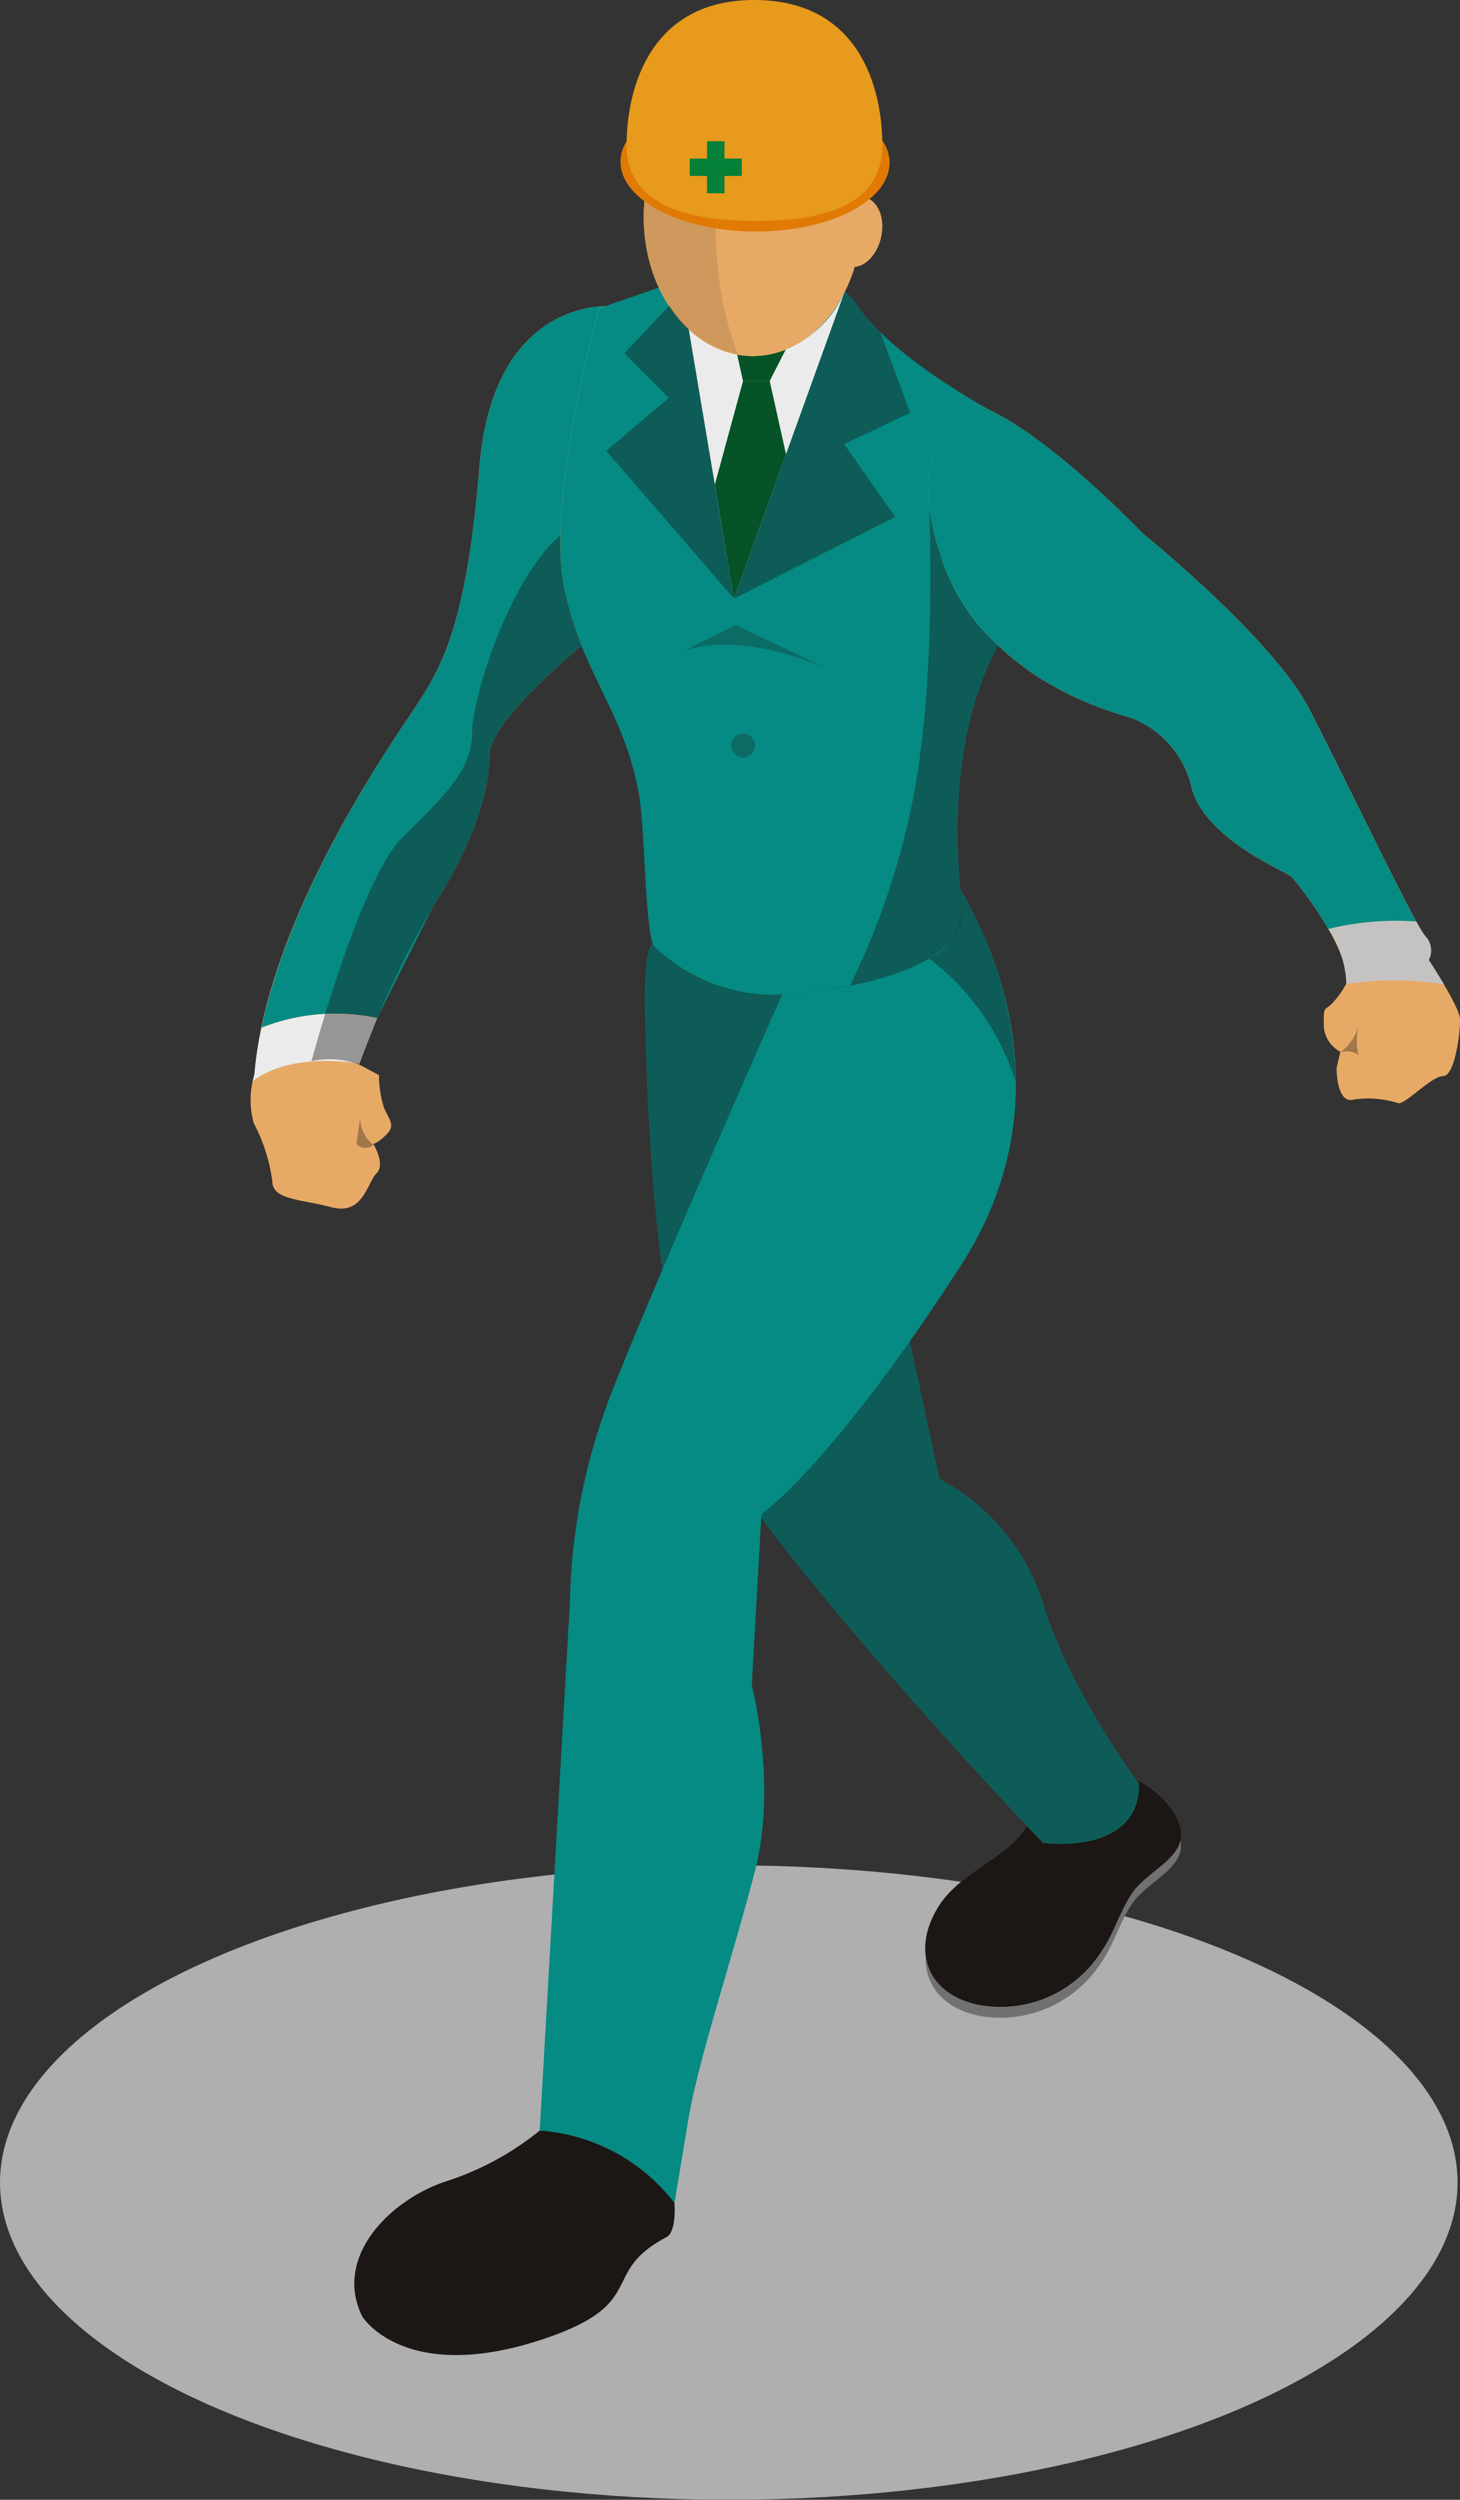 <svg xmlns="http://www.w3.org/2000/svg" xmlns:xlink="http://www.w3.org/1999/xlink" width="82.112" height="140.531" viewBox="0 0 82.112 140.531"><rect x="0" y="0" width="82.112" height="140.531" fill="#333333" stroke="none"/><defs><clipPath id="a"><rect width="68.032" height="132.396" fill="none"/></clipPath><clipPath id="b"><rect width="68.031" height="132.395" fill="none"/></clipPath><clipPath id="c"><rect width="8.503" height="2.58" fill="none"/></clipPath><clipPath id="d"><rect width="0.951" height="1.719" fill="none"/></clipPath><clipPath id="e"><rect width="1.027" height="1.682" fill="none"/></clipPath><clipPath id="f"><rect width="27.797" height="50.526" fill="none"/></clipPath><clipPath id="g"><rect width="5.288" height="15.365" fill="none"/></clipPath><clipPath id="h"><rect width="4.873" height="10.796" fill="none"/></clipPath><clipPath id="i"><rect width="15.194" height="29.873" fill="none"/></clipPath><clipPath id="j"><rect width="8.337" height="27.18" fill="none"/></clipPath><clipPath id="k"><rect width="6.498" height="3.573" fill="none"/></clipPath><clipPath id="l"><rect width="17.1" height="17.235" fill="none"/></clipPath><clipPath id="m"><rect width="1.347" height="1.345" fill="none"/></clipPath></defs><g transform="translate(-1071.957 -804.914)" opacity="0.9"><ellipse cx="40.988" cy="17.834" rx="40.988" ry="17.834" transform="translate(1071.957 909.776)" fill="#bcbcbc"/><g transform="translate(1086.037 804.914)"><g clip-path="url(#a)"><g transform="translate(0 0)"><g clip-path="url(#b)"><path d="M29.682,42.41c-.46,1.015-1.947,1.674-2.62,2.67-.728,1.074-1.02,2.306-1.765,3.351a6.732,6.732,0,0,1-6.578,2.994c-1.93-.3-3.073-1.391-3.265-2.8-.076,1.689,1.072,3.061,3.265,3.4A6.741,6.741,0,0,0,25.3,49.023c.745-1.045,1.037-2.276,1.765-3.348.674-1,2.161-1.657,2.62-2.672a1.478,1.478,0,0,0,.088-.937,1.418,1.418,0,0,1-.088.344" transform="translate(22.53 61.341)" fill="#787879"/><path d="M21.522,42.774c-1,2.473-3.95,3-5.322,5.177-1.635,2.6-.56,5.128,2.534,5.6a6.732,6.732,0,0,0,6.578-2.994c.745-1.042,1.037-2.274,1.765-3.348.674-1,2.161-1.657,2.62-2.67.6-1.31-1-2.935-2.065-3.515a4.091,4.091,0,0,0-4.813.912" transform="translate(22.515 59.21)" fill="#1a1311"/><path d="M12.808,48.724a16.24,16.24,0,0,1-5.236,2.844c-3.159,1.023-6.411,4.263-4.739,7.621,0,0,2.419,3.9,10.317,1.209,5.824-1.989,2.977-3.673,6.785-5.683.578-.3.45-1.915.45-1.915s-1.878-4.076-7.576-4.076" transform="translate(3.468 71.05)" fill="#1a1311"/><path d="M20.156,7.006s-6.49-.47-7.267,9.014S10.579,27.6,8.954,30.028.891,41.933.227,50.2A4.923,4.923,0,0,0,.19,52.926a9.669,9.669,0,0,1,1.045,3.26c0,1.059,1.561,1.005,3.336,1.472s1.989-1.367,2.522-1.9-.187-1.674-.187-1.674.2.03.745-.511.14-.836-.14-1.531a6.078,6.078,0,0,1-.278-1.812l-1.116-.6A53.377,53.377,0,0,1,10.3,40.7c2.134-3.252,3.156-6.391,3.156-8.456s5.814-6.689,5.814-6.689Z" transform="translate(-0.001 10.211)" fill="#fbb76c"/><path d="M17.242,22.674c-.949-4.924,2-15.558,2-15.558L19.57,7c-1.089.012-6.357.519-7.058,9.017C11.738,25.5,10.2,27.6,8.579,30.027,7.129,32.192,1.834,40.015.258,47.561a11.355,11.355,0,0,1,6.5-.541L9.924,40.7c2.136-3.252,3.159-6.391,3.159-8.456,0-1.645,3.665-4.894,5.17-6.16a18.843,18.843,0,0,1-1.01-3.41" transform="translate(0.376 10.211)" fill="#00958c"/><path d="M12.827,6.985,9.28,8.214s-2.95,10.634-2,15.556,3.269,6.829,4.186,11.5c.42,2.126.337,7.173.843,8.751.241.755,2.569,2.8,6.748,2.8,0,0,10.642-.383,10.642-4.784,0-.7-1.406-9.157,2.34-15.43l.054-12.2s-6.283-3.252-8.346-6.428-10.919-.993-10.919-.993" transform="translate(10.34 9.116)" fill="#00958c"/><path d="M13.636,10.282a5.293,5.293,0,0,1-3.609-1.524L12.576,23.92,18.8,6.673h0a5.957,5.957,0,0,1-5.16,3.609" transform="translate(14.622 9.73)" fill="#fff"/><path d="M12.021,8.385a4.616,4.616,0,0,1-.887-.116l.337,1.524h1.5L13.9,7.974a4.962,4.962,0,0,1-1.883.411" transform="translate(16.236 11.627)" fill="#005726"/><path d="M13.712,8.714h-1.5L10.627,14.53,11.7,20.944l2.928-8.112Z" transform="translate(15.497 12.706)" fill="#005726"/><g transform="translate(24.22 35.135)" opacity="0.28" style="mix-blend-mode:multiply;isolation:isolate"><g clip-path="url(#c)"><path d="M9.853,15.827l3.065-1.534,5.438,2.579s-5.086-2.439-8.5-1.045" transform="translate(-9.852 -14.293)" fill="#1a1311"/></g></g><path d="M16.192,17.757s1.431,6.578,10.713,9.194A5.514,5.514,0,0,1,30.3,30.8c.686,2.955,5.364,4.818,5.624,5.079s3.326,4.034,3.095,6.02a5.121,5.121,0,0,1-.858,1.175c-.411.352-.411.116-.411,1.16a1.74,1.74,0,0,0,.932,1.495l-.211.919s-.017,2.08.993,1.763a5.615,5.615,0,0,1,2.5.216c.445,0,1.863-1.534,2.51-1.534s.971-2.5.937-3.208-1.755-3.311-1.755-3.311a1.159,1.159,0,0,0-.175-1.323c-.575-.575-4.535-8.914-6.573-12.839s-9.363-9.843-9.363-9.843-6.207-6.524-9.862-7.377c0,0-3.638,2.38-1.487,8.569" transform="translate(22.62 13.398)" fill="#fbb76c"/><g transform="translate(5.966 62.807)" opacity="0.35" style="mix-blend-mode:multiply;isolation:isolate"><g clip-path="url(#d)"><path d="M3.378,27.109a1.971,1.971,0,0,1-.737-1.559l-.214,1.5a.68.68,0,0,0,.951.054" transform="translate(-2.427 -25.55)" fill="#1a1311"/></g></g><g transform="translate(61.303 57.663)" opacity="0.35" style="mix-blend-mode:multiply;isolation:isolate"><g clip-path="url(#e)"><path d="M24.938,24.953a2.806,2.806,0,0,0,1.028-1.495,3.344,3.344,0,0,0,0,1.681s-.268-.374-1.028-.187" transform="translate(-24.937 -23.457)" fill="#1a1311"/></g></g><path d="M31.4,58.556a11.955,11.955,0,0,0-5.806-6.93L21.672,33.477,20.954,23.8a31.223,31.223,0,0,1-4.722.612,9.776,9.776,0,0,1-6.748-2.8s-.524-.275-.45,3.668C9.169,32.71,9.806,44.232,12.377,49c3.936,7.3,19.037,23.085,19.037,23.085s5.411.76,5.411-3.309c0,0-3.99-5.354-5.423-10.219" transform="translate(13.164 31.518)" fill="#00958c"/><g transform="translate(22.192 53.132)" opacity="0.4" style="mix-blend-mode:multiply;isolation:isolate"><g clip-path="url(#f)"><path d="M31.4,58.556a11.955,11.955,0,0,0-5.806-6.93L21.672,33.477,20.954,23.8a31.223,31.223,0,0,1-4.722.612,9.776,9.776,0,0,1-6.748-2.8s-.524-.275-.45,3.668C9.169,32.71,9.806,44.232,12.377,49c3.936,7.3,19.037,23.085,19.037,23.085s5.411.76,5.411-3.309c0,0-3.99-5.354-5.423-10.219" transform="translate(-9.028 -21.614)" fill="#1a1311"/></g></g><path d="M30.279,20.349c.057.6.1,1,.1,1.126,0,3.82-8,4.612-10.123,4.754C18.511,30.177,12.742,43.26,10.6,48.773a34.177,34.177,0,0,0-2.284,11.64L6.621,90.1A10.493,10.493,0,0,1,14.2,94.177l.794-4.8c.637-3.574,2.5-9.086,3.744-13.923s-.192-10.391-.192-10.391l.543-9.619s3.862-2.613,11.195-13.938c6.079-9.381,1.686-18.348,0-21.158" transform="translate(9.655 29.673)" fill="#00958c"/><path d="M21.267,9.6c0,4.312-2.743,7.807-6.133,7.807S9,13.908,9,9.6s2.748-7.807,6.133-7.807,6.133,3.5,6.133,7.807" transform="translate(13.124 2.608)" fill="#fbb76c"/><path d="M21.267,9.6c0,4.312-2.743,7.807-6.133,7.807S9,13.908,9,9.6s2.748-7.807,6.133-7.807,6.133,3.5,6.133,7.807" transform="translate(13.124 2.608)" fill="#fbb76c"/><g transform="translate(22.125 4.537)" opacity="0.12" style="mix-blend-mode:multiply;isolation:isolate"><g clip-path="url(#g)"><path d="M14.044,1.846C11.178,2.5,9,5.678,9,9.513c0,3.943,2.306,7.168,5.29,7.7-2.205-5.666-.991-12.38-.246-15.366" transform="translate(-9 -1.845)" fill="#1a1311"/></g></g><g transform="translate(38.17 50.022)" opacity="0.4" style="mix-blend-mode:multiply;isolation:isolate"><g clip-path="url(#h)"><path d="M15.528,24.206a13.9,13.9,0,0,1,4.87,6.94,21.861,21.861,0,0,0-3.107-10.8c.054.6.1,1,.1,1.128a3.26,3.26,0,0,1-1.866,2.729" transform="translate(-15.527 -20.349)" fill="#1a1311"/></g></g><path d="M.545,23.965a20.819,20.819,0,0,0-.4,2.638s-.039.143-.086.359c.944-.725,2.778-1.443,5.993-.986.071-.194.445-1.2,1-2.557a11.341,11.341,0,0,0-6.509.546" transform="translate(0.085 33.812)" fill="#fff"/><g transform="translate(3.436 30.078)" opacity="0.4" style="mix-blend-mode:multiply;isolation:isolate"><g clip-path="url(#i)"><path d="M15.581,15.045a13.3,13.3,0,0,1-.172-2.81c-2.957,2.561-4.978,9.238-4.978,11.109,0,2.148-1.593,3.569-3.953,5.932S1.4,41.82,1.4,41.82a4.568,4.568,0,0,1,2.9.29l-.214-.116a53.377,53.377,0,0,1,4.184-8.923c2.136-3.252,3.159-6.391,3.159-8.456,0-1.645,3.665-4.894,5.17-6.16a18.648,18.648,0,0,1-1.01-3.41" transform="translate(-1.398 -12.237)" fill="#1a1311"/></g></g><g transform="translate(33.727 28.228)" opacity="0.4" style="mix-blend-mode:multiply;isolation:isolate"><g clip-path="url(#j)"><path d="M22.057,19.553a11.2,11.2,0,0,1-3.25-5.143,11.927,11.927,0,0,1-.644-2.925v0s.509,10.167-1.025,17.279a42.534,42.534,0,0,1-3.419,9.9c2.945-.58,6.313-1.785,6.313-4.258,0-.678-1.31-8.651,2.026-14.853" transform="translate(-13.721 -11.484)" fill="#1a1311"/></g></g><path d="M25.678,24.584l-.02.029a17.769,17.769,0,0,1,5.5.017c-.428-.73-.851-1.369-.851-1.369a1.161,1.161,0,0,0-.177-1.325,5.659,5.659,0,0,1-.521-.841,15.879,15.879,0,0,0-4.948.42,5.82,5.82,0,0,1,1.015,3.068" transform="translate(35.964 30.708)" fill="#fff"/><g transform="translate(60.628 51.766)" opacity="0.19" style="mix-blend-mode:multiply;isolation:isolate"><g clip-path="url(#k)"><path d="M25.678,24.584l-.02.029a17.769,17.769,0,0,1,5.5.017c-.428-.73-.851-1.369-.851-1.369a1.161,1.161,0,0,0-.177-1.325,5.659,5.659,0,0,1-.521-.841,15.879,15.879,0,0,0-4.948.42,5.82,5.82,0,0,1,1.015,3.068" transform="translate(-24.664 -21.057)" fill="#1a1311"/></g></g><path d="M27.542,16.564s-6.207-6.522-9.865-7.377c0,0-3.636,2.382-1.485,8.569,0,0,1.431,6.578,10.713,9.2A5.507,5.507,0,0,1,30.3,30.8c.683,2.955,5.364,4.816,5.624,5.076a19.989,19.989,0,0,1,2.08,2.952,15.879,15.879,0,0,1,4.948-.42l.007.02c-1.271-2.294-4.341-8.712-6.057-12.018-2.038-3.926-9.363-9.843-9.363-9.843" transform="translate(22.62 13.396)" fill="#00958c"/><g transform="translate(20.012 16.414)" opacity="0.4" style="mix-blend-mode:multiply;isolation:isolate"><g clip-path="url(#l)"><path d="M25.238,13.469,23.569,8.946a9.789,9.789,0,0,1-1.354-1.588,2.7,2.7,0,0,0-.666-.681L15.326,23.914l9.073-4.59-2.876-4.09ZM12.78,8.754A7.088,7.088,0,0,1,11.7,7.442L9.156,10.123l2.512,2.51L8.141,15.608l7.185,8.306L12.78,8.752Z" transform="translate(-8.14 -6.677)" fill="#1a1311"/></g></g><g transform="translate(27.039 41.24)" opacity="0.28" style="mix-blend-mode:multiply;isolation:isolate"><g clip-path="url(#m)"><path d="M12.346,17.45a.674.674,0,1,1-.676-.674.673.673,0,0,1,.676.674" transform="translate(-10.999 -16.777)" fill="#1a1311"/></g></g><path d="M12.346,19.3a.674.674,0,1,1-.676-.674.673.673,0,0,1,.676.674" transform="translate(16.039 27.162)" fill="#00958c"/><path d="M16.084,6.785c-.243,1.077-1.05,1.809-1.8,1.64s-1.163-1.18-.917-2.257,1.052-1.812,1.8-1.64,1.165,1.18.914,2.257" transform="translate(19.389 6.566)" fill="#fbb76c"/><path d="M23.6,6.062c-.012,2.151-3.41,3.877-7.584,3.855S8.459,8.139,8.469,5.988s3.407-3.882,7.581-3.862S23.609,3.908,23.6,6.062" transform="translate(12.35 3.1)" fill="#f38200"/><path d="M15.839,0C9.981-.027,8.624,4.872,8.607,8.144s3.2,4.26,7.173,4.282,7.2-.939,7.212-4.211S21.7.03,15.839,0" transform="translate(12.551 -0.001)" fill="#fba518"/><rect width="2.925" height="0.976" transform="translate(24.713 8.916)" fill="#008838"/><rect width="0.978" height="2.928" transform="translate(25.686 7.94)" fill="#008838"/></g></g></g></g></g></svg>